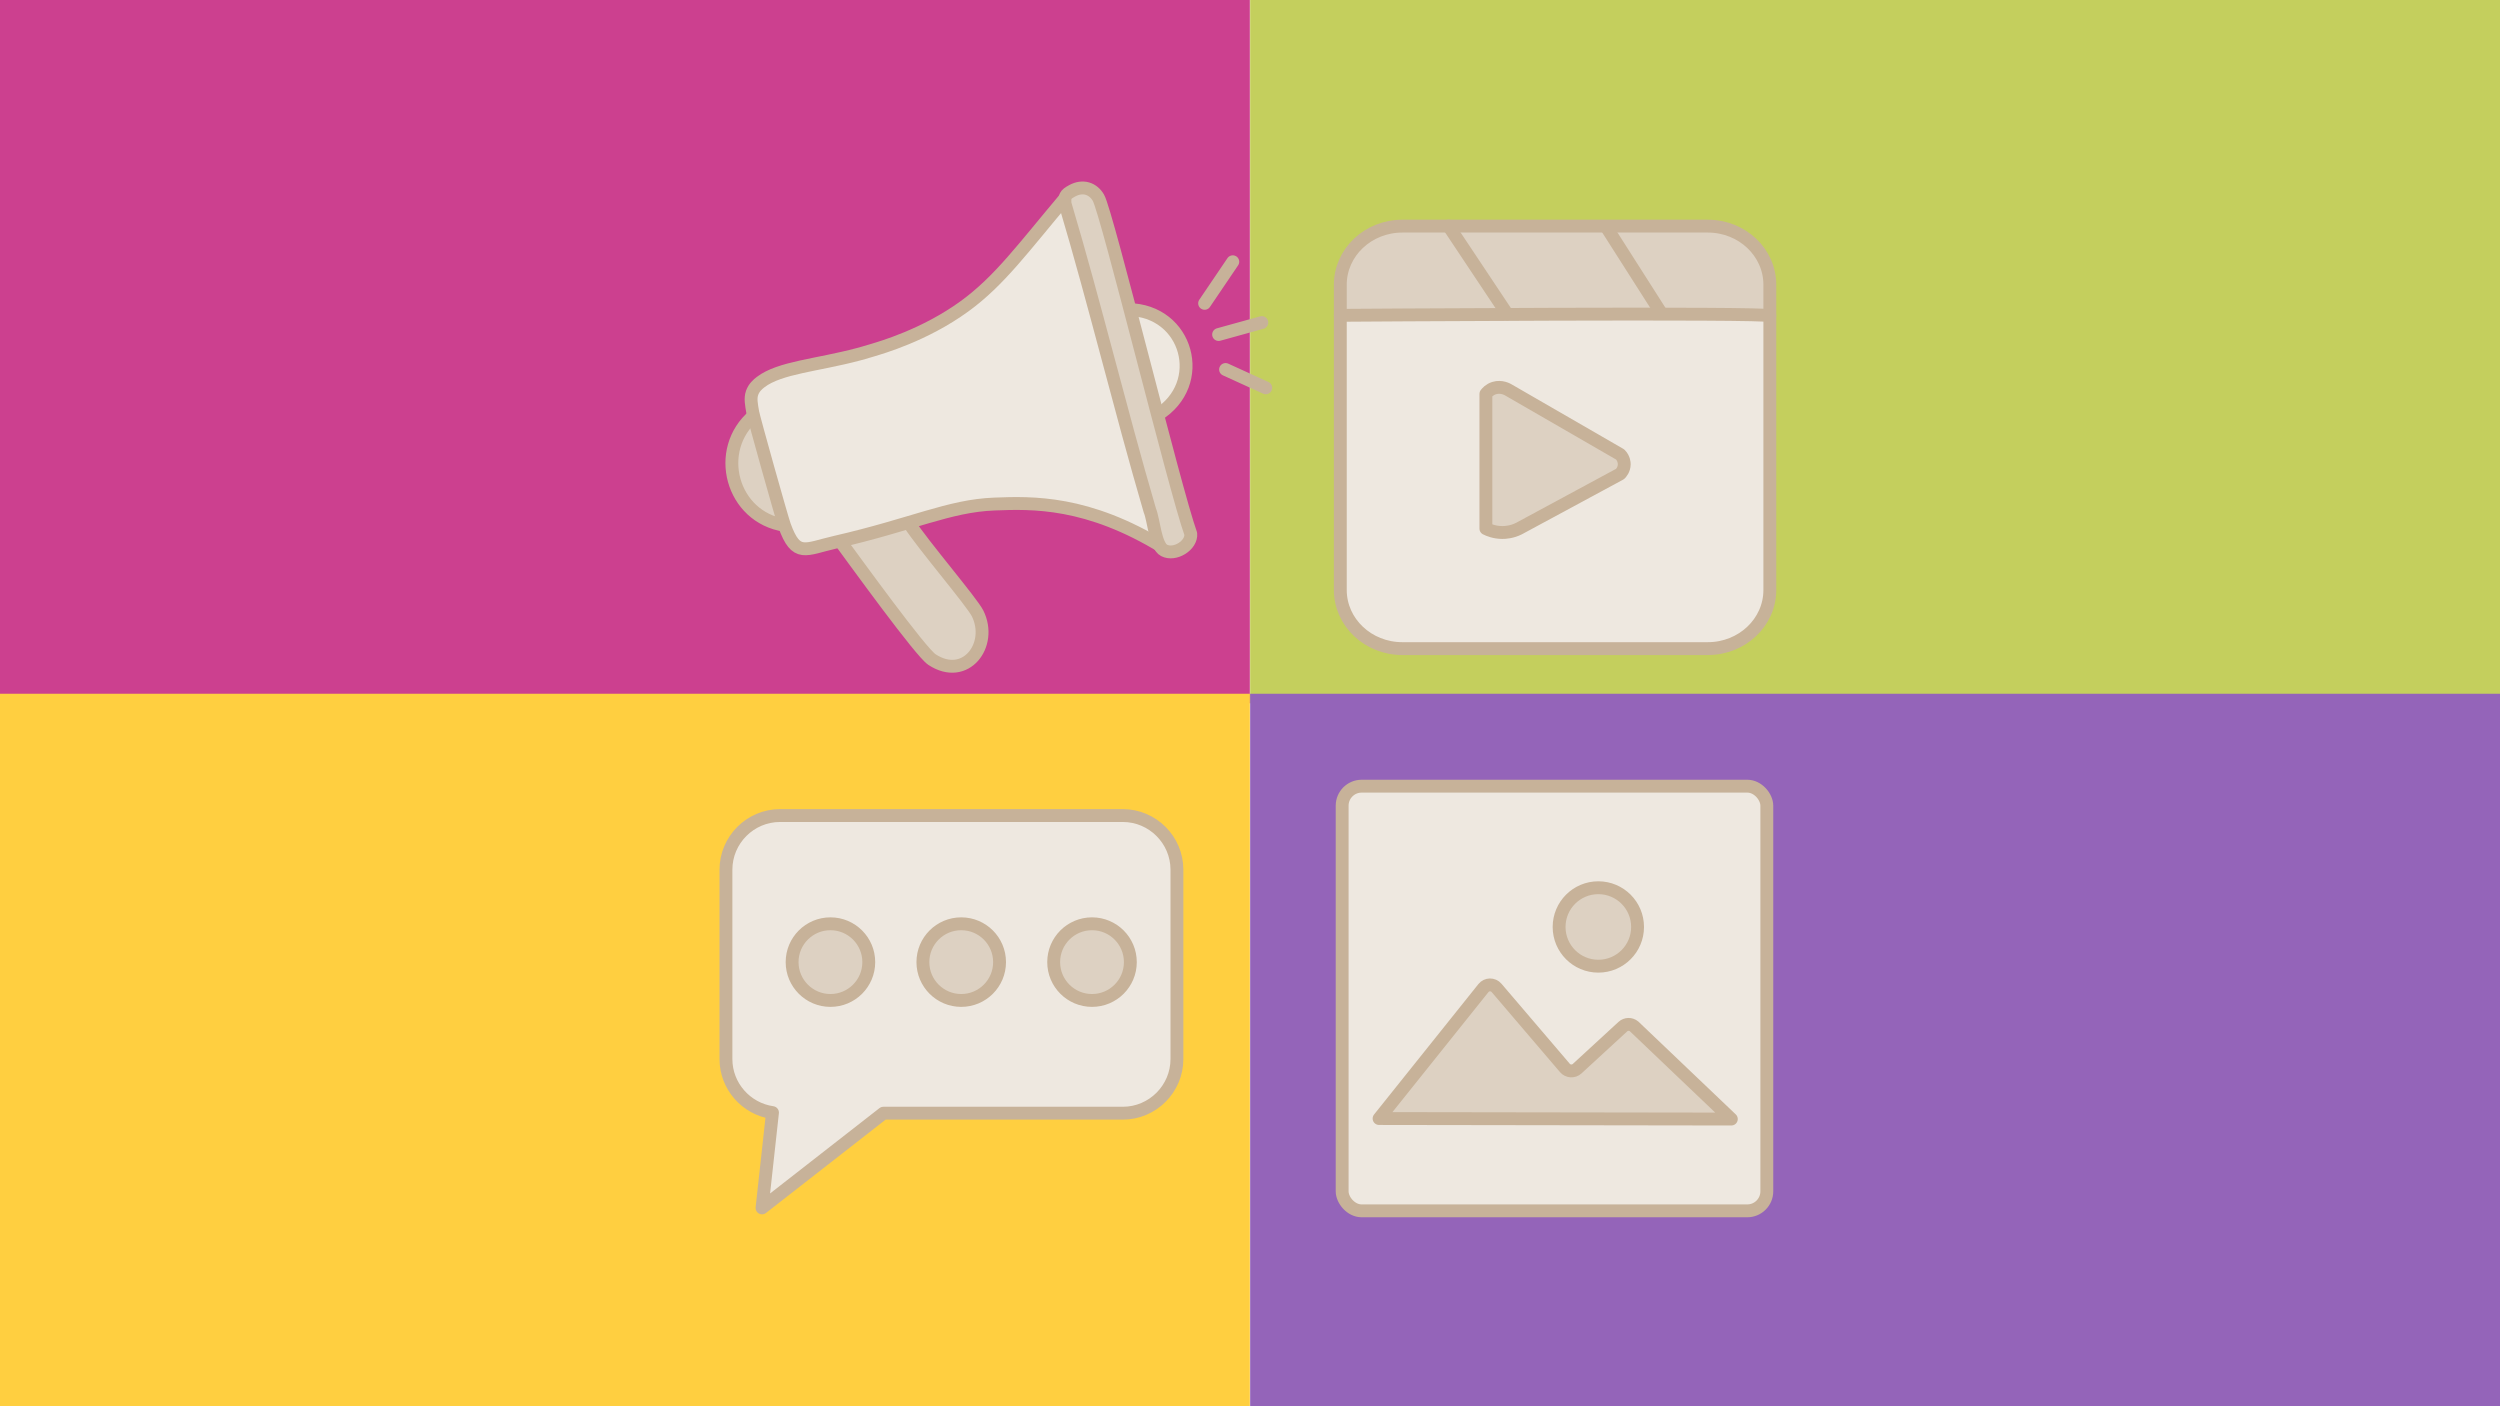 <?xml version="1.0" encoding="utf-8"?>
<svg xmlns="http://www.w3.org/2000/svg" viewBox="0 0 1600 900">
  <defs>
    <style>.cls-1{fill:#9464b9;}.cls-2{fill:#c4cf5d;}.cls-3{fill:#ffcf40;}.cls-4{fill:#eee8e0;}.cls-4,.cls-5{stroke:#c7b299;stroke-linecap:round;stroke-linejoin:round;stroke-width:8.235px;}.cls-6{fill:#cc408f;}.cls-5{fill:#ddd1c2;}</style>
  </defs>
  <g id="Isolationsmodus">
    <rect class="cls-6" x="-.097" y="-.5" width="800" height="450.609"/>
    <rect class="cls-2" x="800.097" y="-.5" width="800" height="450.609"/>
    <rect class="cls-3" x="-.097" y="443.999" width="800" height="456.001"/>
    <rect class="cls-1" x="800.097" y="443.999" width="800" height="456.001"/>
  </g>
  <g id="Ebene_6">
    <rect class="cls-4" x="858.975" y="503.15" width="271.791" height="271.791" rx="12.505" ry="12.505"/>
    <path class="cls-5" d="M1045.811,656.878c-2.103-1.752-5.178-1.677-7.192.176-9.746,8.967-19.493,17.933-29.239,26.9-2.277,2.095-5.84,1.881-7.849-.473-14.577-17.076-29.154-34.152-43.731-51.228-2.225-2.607-6.275-2.542-8.416.134-22.258,27.823-44.517,55.646-66.775,83.469l225.442.341c-20.747-19.773-41.493-39.546-62.24-59.319Z"/>
    <circle class="cls-5" cx="1022.935" cy="593.255" r="25.111"/>
    <path class="cls-4" d="M718.599,521.948h-219.36c-19.05,0-34.636,15.586-34.636,34.636v121.225c0,17.402,13.02,31.874,29.791,34.254l-6.701,60.995,77.691-60.613h153.214c19.05,0,34.636-15.586,34.636-34.636v-121.225c0-19.05-15.586-34.636-34.636-34.636Z"/>
    <circle class="cls-5" cx="531.482" cy="615.753" r="24.534"/>
    <circle class="cls-5" cx="615.185" cy="615.753" r="24.534"/>
    <circle class="cls-5" cx="698.888" cy="615.753" r="24.534"/>
    <path class="cls-5" d="M482.698,265.744c-26.232,22.158-14.457,65.349,19.552,70.452"/>
    <path class="cls-5" d="M581.949,335.069c8.516,13.324,40.075,50.187,43.718,57.528,9.976,20.105-7.678,43.644-29.208,29.526-7.294-4.783-48.893-62.418-58.518-75.452"/>
    <line class="cls-4" x1="807.576" y1="206.434" x2="779.908" y2="214.098"/>
    <line class="cls-4" x1="784.362" y1="236.478" x2="810.086" y2="248.207"/>
    <line class="cls-4" x1="788.98" y1="167.521" x2="770.956" y2="194.141"/>
    <path class="cls-4" d="M721.986,198.105c38.077.36,51.154,47.56,18.713,67.511"/>
    <path class="cls-4" d="M682.493,125.879c-27.61,32.732-42.61,53.71-65.197,70.136-25.645,18.649-53.75,26.523-58.44,27.984-4.603,1.434-8.497,2.477-9.506,2.746-26.637,7.089-50.187,8.412-62.492,17.76-1.849,1.405-4.317,3.537-5.506,6.913-1.247,3.539-.478,7.308.398,12.414.637,3.712,18.501,67.443,20.359,72.558,7.535,20.747,13.055,15.067,32.527,10.599,49.541-11.366,72.619-23.254,101.664-24.403,24.518-.97,59.726-1.981,108.298,27.821"/>
    <path class="cls-5" d="M686.21,122.108c6.907-3.745,13.407-1.446,16.807,4.511,5.558,9.737,48.858,186.599,59.067,215.01.718,7.357-10.171,14.189-17.034,10.632-5.789-3-6.588-19.481-9.156-25.567-19.068-65.16-34.922-131.277-54.284-196.363-.245-4.584-.098-5.675,4.6-8.223Z"/>
    <path class="cls-4" d="M1132.694,202.124v175.48c0,20.712-17.768,37.503-39.687,37.503h-195.523c-21.919,0-39.687-16.791-39.687-37.503v-175.792"/>
    <path class="cls-5" d="M1132.694,202.124v-19.899c0-20.712-17.768-37.503-39.687-37.503h-195.523c-21.919,0-39.687,16.791-39.687,37.503v19.588s274.897-1.97,274.897.311Z"/>
    <path class="cls-5" d="M950.971,252.126v86.174c1.763.889,5.523,2.498,10.573,2.498,1.998,0,6.117-.252,10.573-2.498l64.759-34.969c.467-.463,2.643-2.721,2.643-6.244,0-.639-.072-3.693-2.643-6.244-23.789-13.738-47.578-27.476-71.367-41.214-.552-.339-4.557-2.71-9.251-1.249-3.018.94-4.697,2.958-5.286,3.747Z"/>
    <path class="cls-4" d="M927.076,144.661c0,.001.08.12.08.12,12.514,18.692,24.986,37.423,37.419,56.194"/>
    <path class="cls-4" d="M1028.277,145.639c11.623,18.236,23.244,36.471,34.867,54.707"/>
  </g>
</svg>